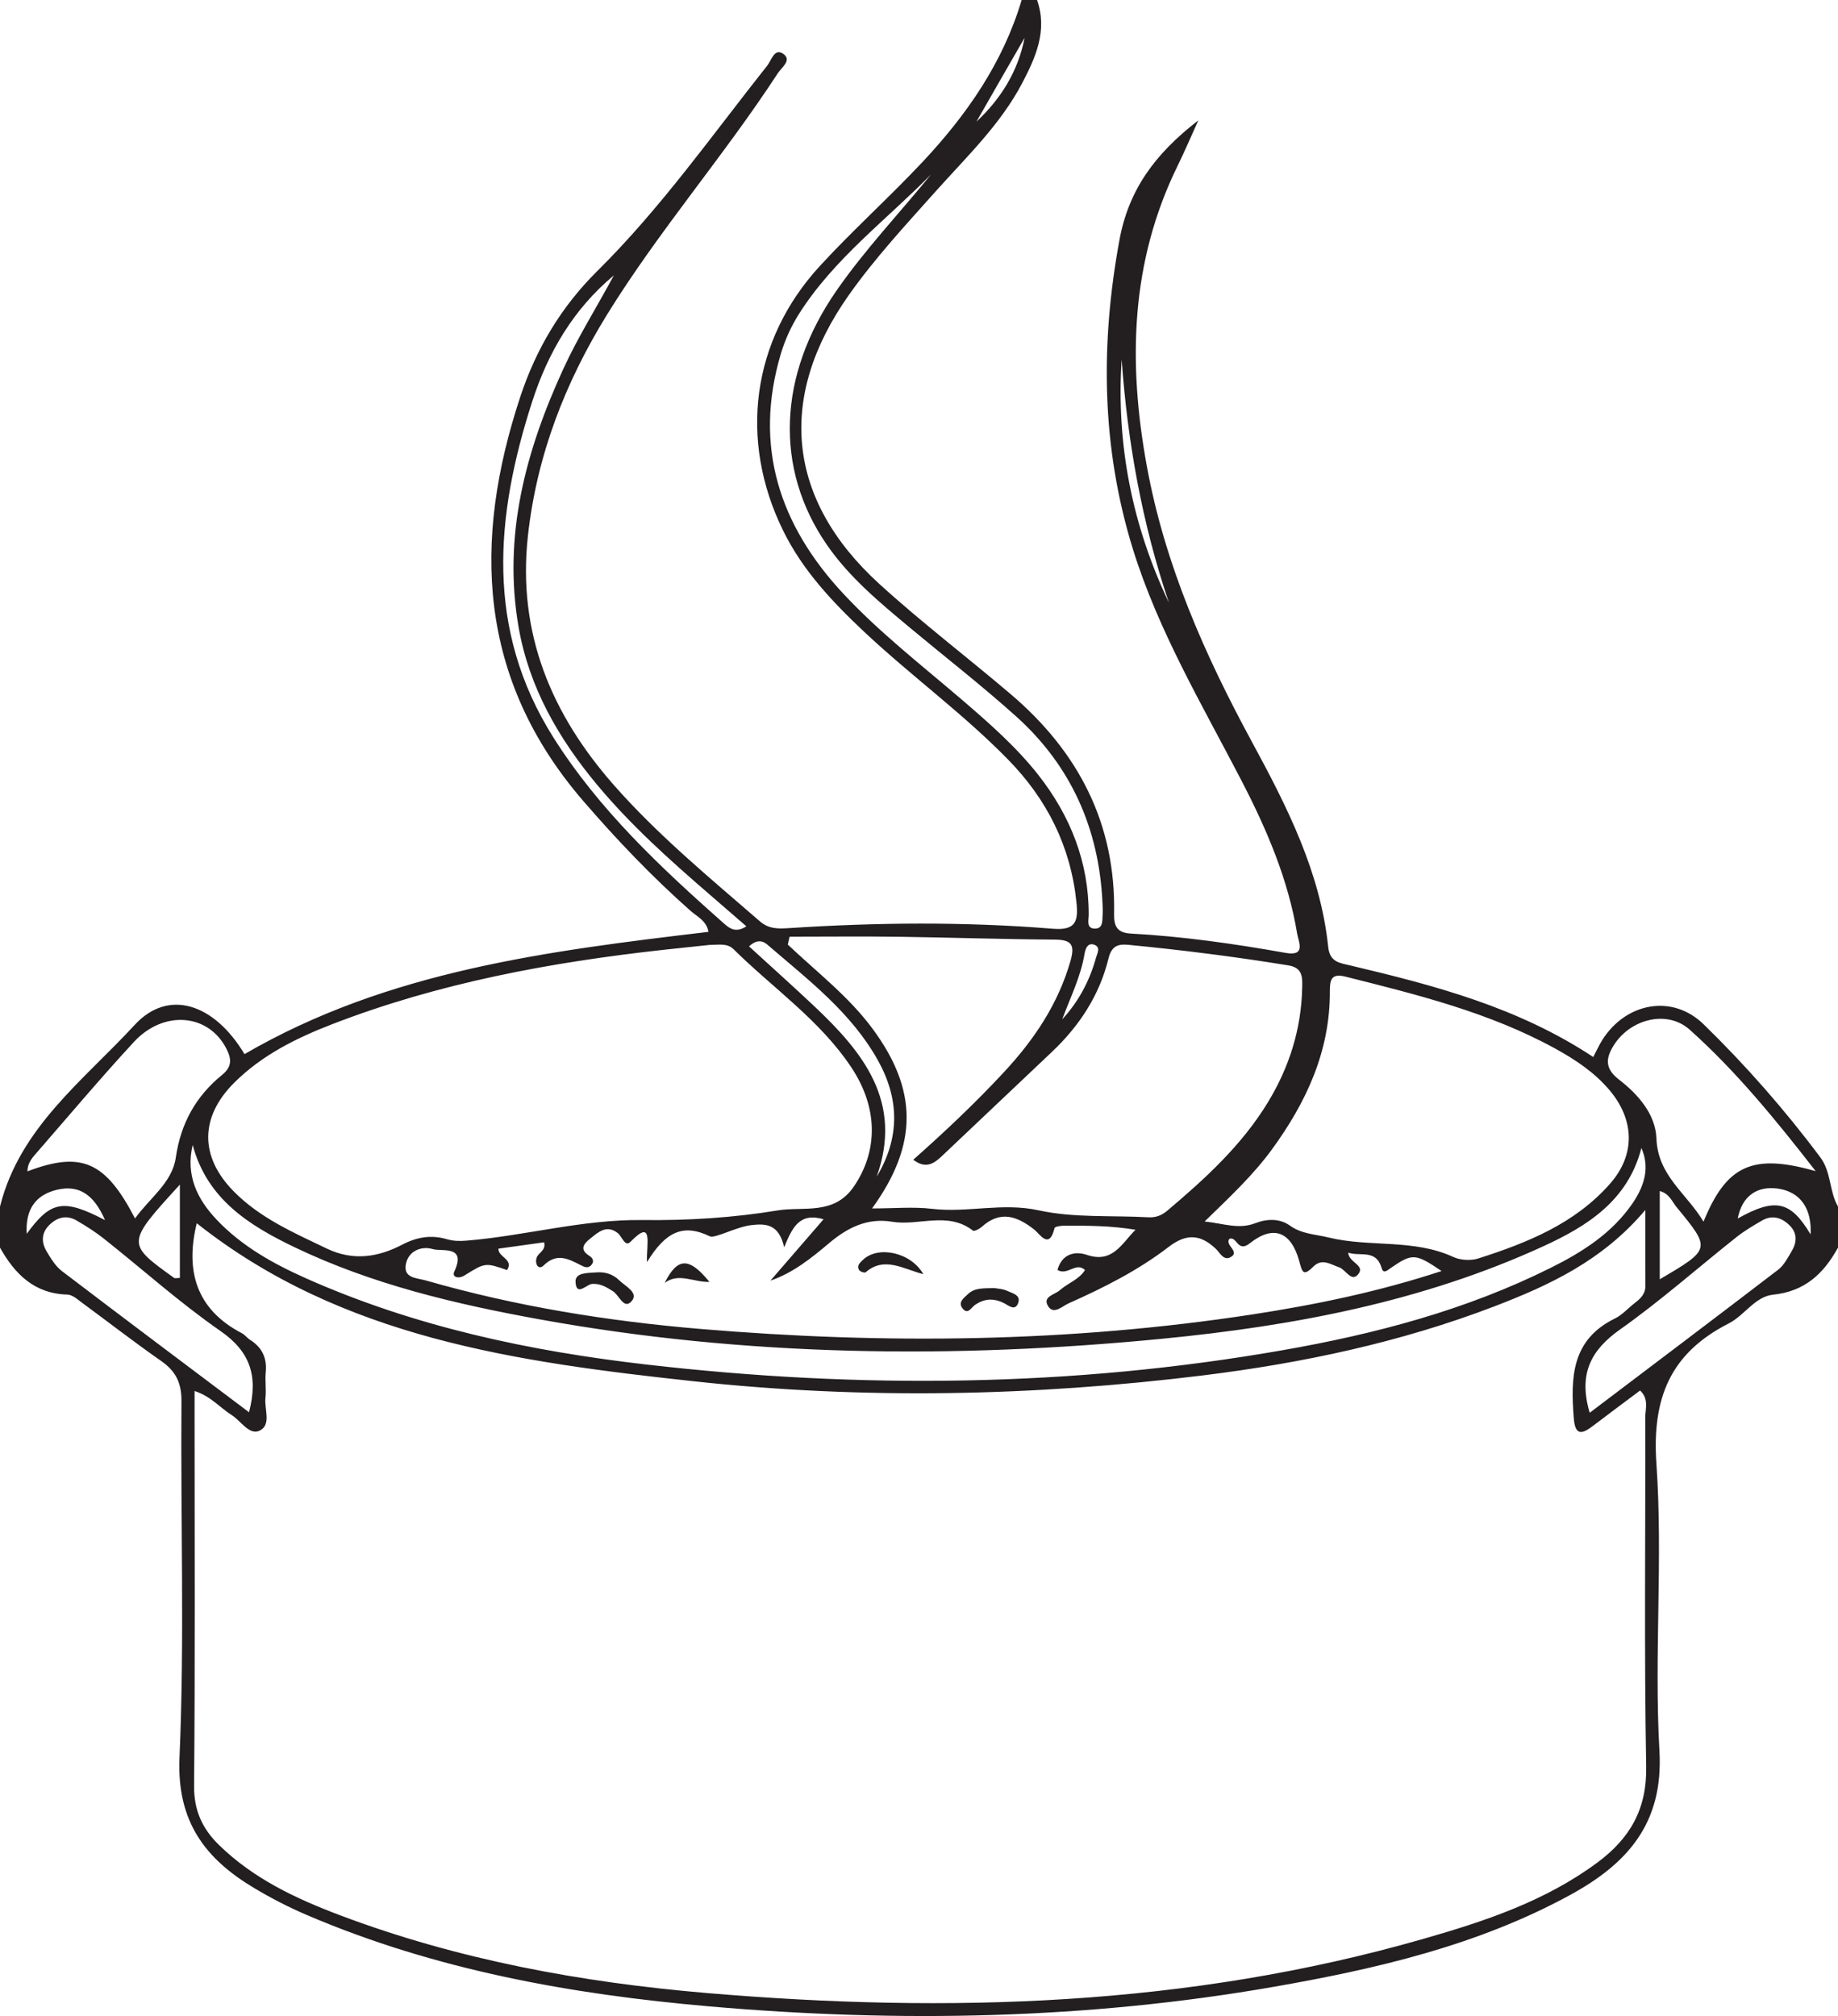 <?xml version="1.0" encoding="UTF-8"?>
<svg xmlns="http://www.w3.org/2000/svg" xmlns:xlink="http://www.w3.org/1999/xlink" width="190.628pt" height="209.082pt" viewBox="0 0 190.628 209.082" version="1.1">
<g id="surface1">
<path style=" stroke:none;fill-rule:evenodd;fill:rgb(13.73%,12.16%,12.549%);fill-opacity:1;" d="M 110.168 105.715 C 111.863 103.883 113.008 101.727 113.676 99.316 C 113.812 98.84 114.184 98.215 113.473 97.973 C 112.781 97.742 112.57 98.43 112.484 98.922 C 112.086 101.309 111.012 103.441 110.168 105.715 M 106.266 3.922 C 104.598 6.82 102.926 9.711 101.273 12.617 C 103.832 10.223 105.59 7.375 106.266 3.922 M 10.891 126.539 C 9.758 123.914 8.215 122.844 5.91 123.391 C 3.672 123.926 2.617 125.453 2.773 127.957 C 5.262 124.547 6.559 124.281 10.891 126.539 M 187.785 128.02 C 187.93 125.312 186.699 123.594 184.391 123.27 C 182.18 122.965 180.664 124.09 180.23 126.371 C 184.129 124.195 185.703 124.539 187.785 128.02 M 121.238 62.516 C 118.461 54.324 116.949 45.891 116.332 37.289 C 115.758 46.121 117.438 54.523 121.238 62.516 M 172.141 123.523 L 172.141 132.676 C 177.457 129.547 177.469 129.539 173.891 125.199 C 173.414 124.625 173.148 123.789 172.141 123.523 M 18.656 122.855 C 13.086 128.957 13.086 128.957 18.043 132.523 C 18.148 132.609 18.367 132.535 18.656 132.535 Z M 77.688 98.152 C 80.008 100.277 82.246 102.273 84.426 104.332 C 89.516 109.125 93.691 114.273 90.926 122.035 C 93.355 117.988 93.285 113.973 91.055 109.973 C 88.273 104.98 83.789 101.598 79.582 97.965 C 79.102 97.555 78.48 97.406 77.688 98.152 M 77.41 96.07 C 76.098 94.934 74.844 93.844 73.586 92.758 C 69.488 89.219 65.457 85.613 61.977 81.449 C 57.949 76.625 54.871 71.297 53.781 65.02 C 52.145 55.547 54.52 46.758 58.43 38.246 C 59.965 34.906 61.93 31.797 63.664 28.562 C 59.465 32.062 56.828 36.57 55.184 41.688 C 51.363 53.555 50.324 65.254 57.379 76.457 C 62.125 83.984 68.52 89.969 75.102 95.793 C 75.742 96.363 76.371 96.738 77.41 96.07 M 164.875 146.52 C 171.508 141.496 177.988 136.613 184.426 131.68 C 185.027 131.219 185.414 130.449 185.816 129.777 C 186.367 128.863 186.43 127.906 185.621 127.098 C 184.801 126.277 183.812 125.965 182.734 126.59 C 181.82 127.121 180.906 127.66 180.082 128.316 C 176.062 131.504 172.211 134.922 168.027 137.879 C 164.973 140.035 163.691 142.516 164.875 146.52 M 25.828 146.465 C 26.809 142.695 25.941 140.172 22.859 138.035 C 18.66 135.121 14.828 131.68 10.812 128.492 C 9.926 127.785 8.949 127.168 7.965 126.59 C 6.902 125.965 5.902 126.246 5.078 127.082 C 4.285 127.887 4.285 128.855 4.824 129.762 C 5.27 130.512 5.758 131.32 6.43 131.832 C 12.809 136.695 19.23 141.5 25.828 146.465 M 96.57 18.082 C 91.902 22.836 86.465 26.859 82.848 32.586 C 82.055 33.844 81.414 35.258 80.988 36.68 C 78.129 46.277 80.836 54.469 87.48 61.59 C 91.246 65.621 95.602 69 99.77 72.574 C 102.602 75.004 105.414 77.469 107.719 80.406 C 111.02 84.633 112.934 89.422 112.914 94.883 C 112.914 95.418 112.629 96.316 113.578 96.305 C 114.422 96.297 114.316 95.461 114.359 94.867 C 114.391 94.426 114.359 93.98 114.34 93.539 C 113.965 85.918 111.078 79.422 105.402 74.312 C 101.848 71.117 98.062 68.172 94.383 65.109 C 91.25 62.496 88.098 59.895 85.754 56.496 C 80.301 48.594 80.68 38.922 86.73 30.18 C 89.695 25.895 93.285 22.121 96.57 18.082 M 14.004 126.367 C 15.527 124.246 17.855 122.656 18.23 120.07 C 18.746 116.5 20.312 113.699 23.023 111.488 C 24.098 110.617 24.02 109.797 23.461 108.723 C 21.59 105.121 16.969 104.719 13.871 108.078 C 10.449 111.793 7.184 115.66 3.867 119.477 C 3.395 120.023 2.844 120.582 2.852 121.48 C 8.438 119.363 10.938 120.445 14.004 126.367 M 188.312 121.461 C 184.102 116.043 180.031 111.074 175.25 106.793 C 172.906 104.691 169.113 105.688 167.406 108.355 C 166.535 109.719 166.402 110.801 167.914 111.965 C 169.902 113.5 171.703 115.555 171.797 118.074 C 171.938 121.934 174.895 123.723 176.68 126.699 C 179.07 120.832 181.785 119.598 188.312 121.461 M 19.984 118.746 C 19.246 121.848 20.418 124.324 22.461 126.484 C 25.066 129.238 28.32 131.051 31.734 132.574 C 43 137.59 54.941 140.129 67.098 141.523 C 89.133 144.059 111.145 143.867 133.051 140.027 C 142.664 138.344 152.055 135.867 160.84 131.484 C 164.102 129.859 167.184 127.91 169.312 124.809 C 170.738 122.73 171.031 120.871 170.238 119.059 C 168.84 124.512 164.629 127.16 160.07 129.25 C 147.531 135.004 134.129 137.523 120.531 138.844 C 98.926 140.949 77.336 140.715 55.902 136.82 C 47.191 135.238 38.566 133.199 30.527 129.34 C 25.84 127.086 21.484 124.367 19.984 118.746 M 124.938 126.68 C 126.973 126.906 128.484 127.523 130.203 126.855 C 131.344 126.41 132.695 126.328 133.785 127.109 C 135.012 127.992 136.426 128.004 137.789 128.34 C 142.047 129.383 146.594 128.453 150.73 130.363 C 151.473 130.707 152.555 130.762 153.336 130.512 C 158.426 128.883 163.375 126.891 167.008 122.738 C 169.633 119.742 169.523 116.145 166.945 113.078 C 165.383 111.219 163.387 109.895 161.281 108.738 C 154.457 104.996 146.98 103.156 139.516 101.281 C 138.008 100.902 137.926 101.715 137.926 102.84 C 137.945 109.047 135.473 114.34 131.895 119.238 C 129.961 121.879 127.578 124.117 124.938 126.68 M 52.59 131.719 C 50.324 130.938 50.324 130.938 48.152 132.293 C 47.578 132.648 46.844 132.473 47.117 131.879 C 48.406 129.098 45.836 129.832 44.879 129.543 C 43.797 129.215 42.438 129.664 42.121 130.992 C 41.734 132.586 43.227 132.527 44.168 132.797 C 53.477 135.477 63 137.012 72.621 137.824 C 91.758 139.434 110.871 139.234 129.898 136.32 C 136.488 135.309 143.008 133.957 149.512 131.82 C 146.805 129.988 146.496 129.961 144.266 131.488 C 143.879 131.754 143.48 132.156 143.297 131.512 C 142.719 129.52 141.078 130.34 139.828 129.914 C 139.879 130.957 141.676 131.219 140.84 132.18 C 140.145 132.988 139.574 131.672 138.887 131.434 C 137.969 131.117 137.109 130.473 136.215 131.359 C 135.129 132.438 135.062 131.91 134.734 130.738 C 133.895 127.73 132.059 127.012 129.637 128.934 C 128.34 129.969 128.305 128.176 127.504 128.484 C 126.996 129.145 128.707 129.844 127.586 130.402 C 126.895 130.746 126.527 129.926 126.105 129.523 C 124.516 128.008 123.055 127.895 121.199 129.324 C 118.035 131.758 114.457 133.559 110.812 135.18 C 110.176 135.465 109.285 136.379 108.715 135.48 C 108.07 134.469 109.395 134.277 109.914 133.812 C 110.754 133.07 111.91 132.711 112.531 131.715 C 111.578 130.832 110.727 132.336 109.672 131.707 C 110.145 130.039 111.469 129.719 112.727 130.145 C 115.395 131.047 116.316 128.992 117.77 127.539 C 115.215 127.113 112.754 127.105 110.289 127.121 C 109.973 127.125 109.402 127.215 109.371 127.367 C 108.82 129.664 107.832 127.961 107.262 127.516 C 105.457 126.102 103.723 125.508 101.801 127.258 C 101.566 127.465 101.039 127.73 100.91 127.629 C 98.289 125.594 95.289 127.172 92.512 126.707 C 89.969 126.285 87.914 127.305 85.992 128.926 C 84.16 130.469 82.277 132 79.906 132.816 C 81.715 130.73 83.52 128.641 85.418 126.449 C 82.926 125.73 82.188 127.266 81.332 129.352 C 80.781 126.992 79.523 126.863 77.891 127.062 C 76.32 127.258 74.141 128.465 73.629 128.223 C 70.809 126.859 69.016 127.777 67.098 130.898 C 67.043 128.965 67.781 126.328 65.387 128.793 C 64.82 129.375 64.508 128.219 64.066 127.879 C 62.918 126.992 62.07 127.77 61.246 128.43 C 60.59 128.957 60.02 129.555 61.133 130.25 C 61.426 130.434 61.66 130.762 61.379 131.137 C 61.031 131.598 60.637 131.422 60.215 131.203 C 58.941 130.547 57.73 129.902 56.375 131.25 C 55.887 131.73 55.457 131.16 55.645 130.473 C 55.797 129.918 56.648 129.723 56.434 128.84 C 54.863 129.062 53.297 129.277 51.691 129.5 C 51.668 130.402 53.309 130.598 52.59 131.719 M 90.445 125.328 C 92.77 125.328 94.738 125.141 96.656 125.367 C 100.336 125.805 103.949 124.699 107.719 125.523 C 111.391 126.328 115.305 126.035 119.109 126.246 C 119.875 126.289 120.484 126.051 121.055 125.57 C 124.996 122.242 128.785 118.785 131.504 114.316 C 133.715 110.672 134.953 106.758 135.055 102.5 C 135.078 101.43 135.164 100.371 133.621 100.121 C 128.109 99.223 122.574 98.523 117.02 97.988 C 115.902 97.883 115.281 98.137 114.965 99.41 C 114.039 103.207 111.961 106.375 109.137 109.059 C 105.344 112.664 101.527 116.246 97.734 119.855 C 96.879 120.672 96.035 121.277 94.719 120.277 C 98.012 117.359 101.16 114.387 104.105 111.215 C 107.223 107.867 109.727 104.168 111.012 99.703 C 111.484 98.07 111.223 97.461 109.426 97.449 C 104.012 97.414 98.605 97.227 93.191 97.152 C 89.43 97.102 85.66 97.145 81.895 97.145 C 81.828 97.418 81.77 97.695 81.707 97.965 C 84.703 100.805 88.016 103.332 90.492 106.684 C 95.156 112.98 95.277 118.664 90.445 125.328 M 73.574 98 C 72.148 98.152 70.473 98.324 68.801 98.508 C 57.07 99.805 45.523 101.941 34.465 106.215 C 30.734 107.656 27.152 109.43 24.273 112.309 C 20.715 115.871 20.707 119.965 24.23 123.547 C 26.957 126.324 30.453 127.84 33.895 129.492 C 36.66 130.812 39.246 130.375 41.73 129.078 C 43.262 128.281 44.742 128.051 46.32 128.512 C 47.027 128.719 47.668 128.727 48.387 128.668 C 54.484 128.164 60.418 126.457 66.621 126.531 C 71.301 126.59 76.043 126.297 80.652 125.535 C 83.293 125.098 86.492 126.074 88.547 123.07 C 91.059 119.398 91.121 114.926 88.27 110.66 C 85.02 105.789 80.18 102.492 76.09 98.453 C 75.43 97.801 74.609 97.988 73.574 98 M 170.645 125.488 C 166.188 130.766 160.668 133.305 154.949 135.5 C 145.219 139.223 135.09 141.367 124.793 142.641 C 107.215 144.805 89.574 145.164 71.961 143.254 C 53.66 141.262 35.438 138.781 20.406 126.863 C 19.227 131.68 20.254 135.758 25.098 138.277 C 25.402 138.438 25.625 138.758 25.926 138.949 C 27.172 139.734 27.707 140.824 27.562 142.312 C 27.473 143.188 27.629 144.09 27.531 144.965 C 27.398 146.148 28.184 147.793 26.906 148.383 C 25.852 148.867 25.004 147.383 24.059 146.781 C 22.836 146.008 21.871 144.809 20.18 144.262 L 20.18 147.137 C 20.18 159.824 20.242 172.52 20.129 185.203 C 20.105 187.746 20.977 189.648 22.699 191.332 C 26.266 194.824 30.668 196.898 35.246 198.625 C 47.516 203.254 60.281 205.594 73.309 206.699 C 98.375 208.824 123.238 208.086 147.609 201.086 C 153.977 199.262 160.27 197.18 165.695 193.148 C 169.027 190.672 170.812 187.648 170.734 183.234 C 170.516 171.172 170.672 159.098 170.637 147.031 C 170.633 146.133 171.047 145.098 170.102 144.211 C 168.453 145.445 166.824 146.652 165.211 147.883 C 164.105 148.727 163.371 148.941 163.227 147.109 C 162.891 142.914 162.961 138.957 167.484 136.746 C 168.262 136.367 168.875 135.656 169.578 135.113 C 170.156 134.668 170.652 134.188 170.652 133.383 C 170.645 130.934 170.645 128.488 170.645 125.488 M 190.629 129.391 C 189.152 132.074 187.203 133.934 183.895 134.273 C 182.031 134.461 180.93 136.426 179.289 137.258 C 173.254 140.332 171.316 144.984 171.797 151.828 C 172.48 161.711 171.547 171.703 172.109 181.598 C 172.539 189.152 168.73 193.309 162.859 196.523 C 153.27 201.758 142.773 204.191 132.145 206.047 C 112.73 209.438 93.172 209.789 73.594 208.086 C 59.273 206.84 45.18 204.32 31.848 198.617 C 29.98 197.82 28.156 196.883 26.41 195.84 C 21.293 192.805 18.328 188.926 18.617 182.293 C 19.148 169.992 18.723 157.648 18.82 145.324 C 18.832 143.414 18.23 142.207 16.715 141.148 C 13.953 139.223 11.293 137.152 8.578 135.16 C 8.086 134.797 7.531 134.277 6.992 134.262 C 3.562 134.172 1.547 132.141 0 129.391 L 0 125.133 C 2.047 116.926 8.68 112.039 13.977 106.285 C 17.461 102.508 22.211 104.066 25.359 109.324 C 40.215 100.684 56.809 98.625 73.477 96.645 C 73.281 95.484 72.301 95.07 71.617 94.461 C 67.621 90.926 63.957 87.086 60.473 83.047 C 49.578 70.406 48.973 56.191 53.977 41.105 C 55.617 36.152 58.223 31.793 61.965 28.09 C 68.547 21.578 73.863 14.008 79.59 6.785 C 80.012 6.25 80.324 4.926 81.254 5.598 C 82.152 6.25 81.059 6.996 80.672 7.594 C 75.102 16.141 68.379 23.875 63.008 32.551 C 58.629 39.625 55.668 47.223 54.75 55.598 C 53.652 65.66 57.176 74.035 63.652 81.406 C 68.238 86.621 73.59 91.023 78.82 95.559 C 79.746 96.363 80.734 96.324 81.801 96.258 C 90.934 95.66 100.07 95.582 109.191 96.32 C 111.602 96.52 111.844 95.52 111.645 93.59 C 111.051 87.797 108.609 82.93 104.566 78.789 C 99.906 74.016 94.496 70.094 89.648 65.543 C 86.336 62.43 83.242 59.156 81.215 55.016 C 76.609 45.629 77.953 35.297 85.016 27.605 C 88.434 23.883 92.207 20.496 95.668 16.812 C 100.246 11.934 104.023 6.52 105.961 0 L 107.559 0 C 108.664 3.16 107.422 5.938 106.02 8.613 C 103.766 12.906 100.266 16.242 97.082 19.805 C 93.949 23.316 90.746 26.762 88.031 30.609 C 80.547 41.215 81.594 51.805 91.199 60.559 C 95.586 64.555 100.324 68.16 104.848 72.012 C 111.844 77.969 115.734 85.43 115.547 94.766 C 115.52 96.074 115.871 96.738 117.266 96.82 C 122.668 97.113 128.016 97.879 133.336 98.824 C 135.48 99.207 134.676 97.68 134.539 96.852 C 133.605 91.199 131.379 86.012 128.758 80.953 C 124.688 73.102 120.141 65.465 117.496 56.941 C 114.223 46.375 114.121 35.645 116.105 24.879 C 117.051 19.762 119.707 16.012 124.285 12.484 C 123.43 14.371 122.828 15.789 122.148 17.172 C 117.246 27.152 116.977 37.566 118.934 48.293 C 120.801 58.547 124.926 67.875 129.844 76.941 C 133.484 83.652 136.945 90.449 137.754 98.203 C 137.922 99.805 138.941 99.863 140.086 100.137 C 148.797 102.203 157.441 104.461 165.246 109.625 C 165.582 108.98 165.848 108.383 166.195 107.836 C 168.652 103.973 173.449 103.066 176.699 106.238 C 181.078 110.508 185.117 115.109 188.789 120.023 C 189.953 121.57 189.703 123.547 190.629 125.133 Z M 190.629 129.391 "/>
<path style=" stroke:none;fill-rule:evenodd;fill:rgb(13.73%,12.16%,12.549%);fill-opacity:1;" d="M 95.77 132.148 C 93.664 131.598 91.711 130.27 89.781 131.949 C 89.68 132.031 89.234 131.898 89.125 131.746 C 88.797 131.266 89.211 130.941 89.508 130.652 C 91.07 129.168 94.453 129.852 95.77 132.148 "/>
<path style=" stroke:none;fill-rule:evenodd;fill:rgb(13.73%,12.16%,12.549%);fill-opacity:1;" d="M 61.793 131.965 C 62.723 131.875 63.574 132.141 64.211 132.773 C 64.832 133.387 66.262 134.051 65.523 134.926 C 64.711 135.891 64.219 134.312 63.566 133.91 C 62.887 133.488 62.281 133.102 61.414 133.156 C 60.824 133.191 59.785 134.508 59.691 132.965 C 59.633 131.949 60.945 132.039 61.793 131.965 "/>
<path style=" stroke:none;fill-rule:evenodd;fill:rgb(13.73%,12.16%,12.549%);fill-opacity:1;" d="M 103.133 133.586 C 103.438 133.648 103.992 133.656 104.453 133.875 C 104.969 134.117 105.859 134.289 105.621 135.066 C 105.316 136.062 104.586 135.375 104.121 135.145 C 103.055 134.617 102.094 134.664 101.121 135.336 C 100.742 135.598 100.391 136.371 99.855 135.727 C 99.301 135.066 99.965 134.617 100.395 134.207 C 101.109 133.531 102.027 133.625 103.133 133.586 "/>
<path style=" stroke:none;fill-rule:evenodd;fill:rgb(13.73%,12.16%,12.549%);fill-opacity:1;" d="M 68.934 133.051 C 70.277 130.379 71.469 130.363 73.578 132.945 C 71.945 133.008 70.41 131.953 68.934 133.051 "/>
</g>
</svg>
